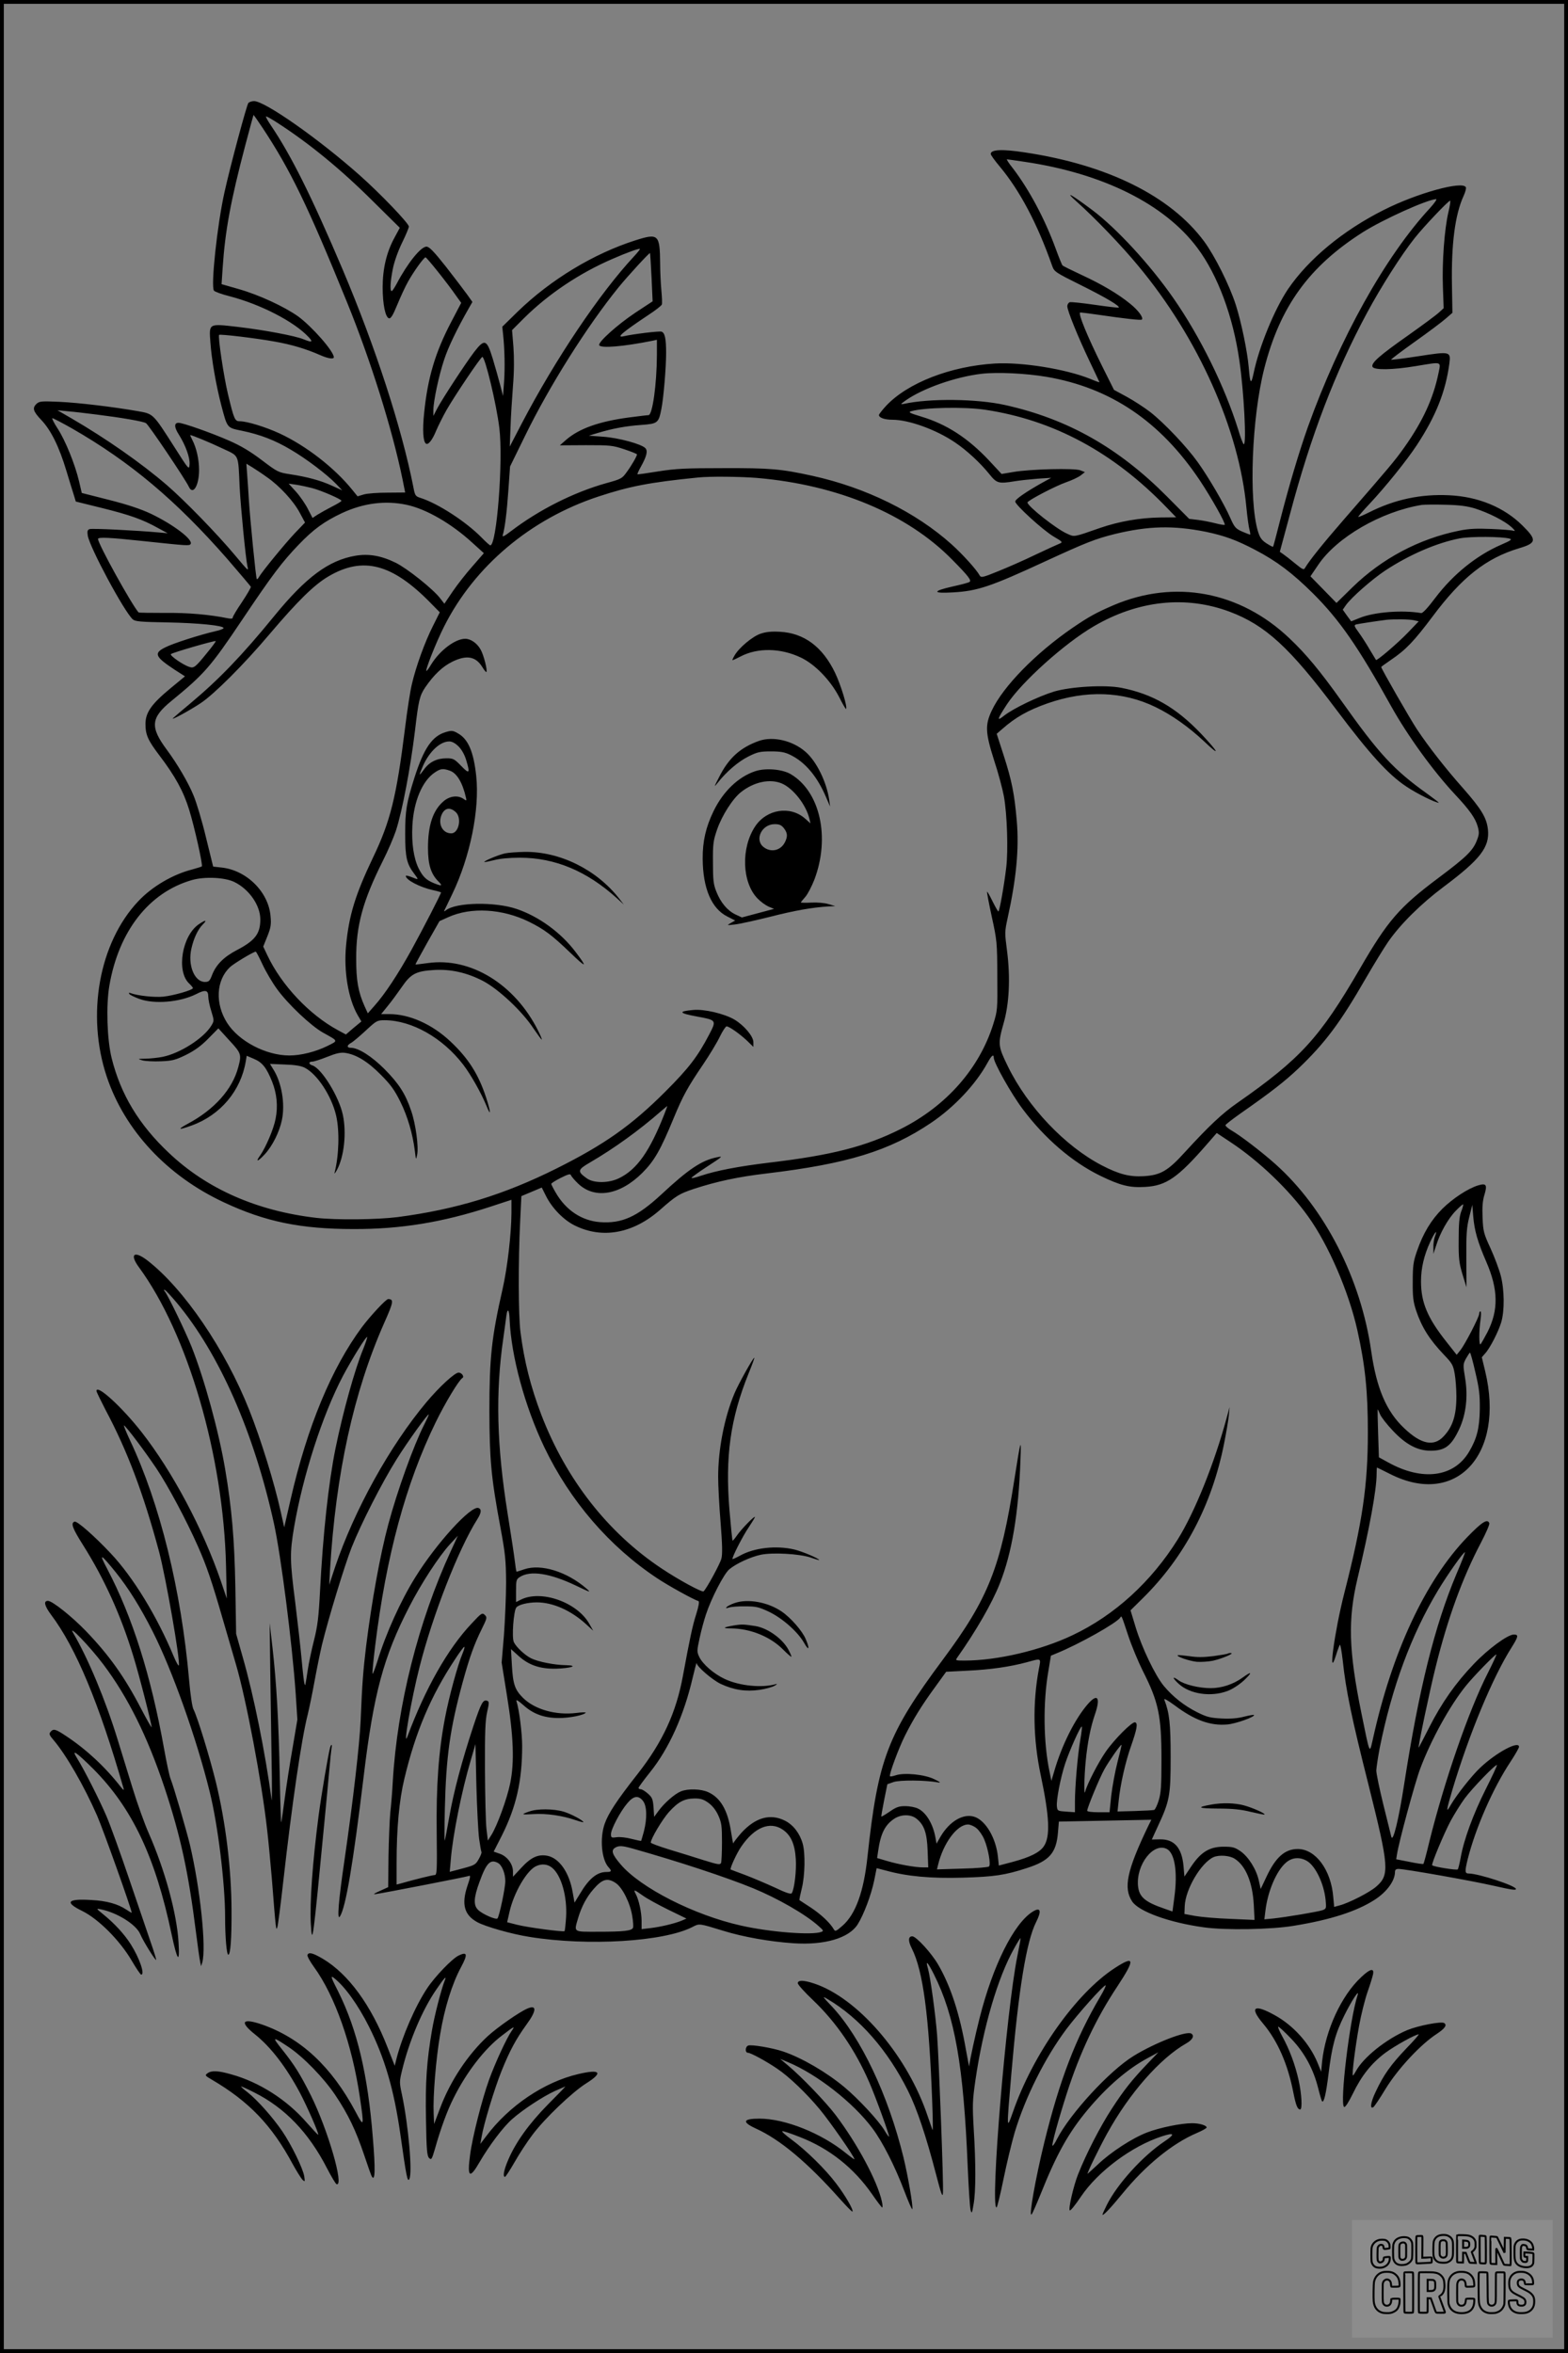 <?xml version="1.0" encoding="UTF-8"?>
<svg xmlns="http://www.w3.org/2000/svg" version="1.0" width="1024pt" height="1536pt" viewBox="0 0 1024 1536" preserveAspectRatio="xMidYMid meet">
  <rect x="0" y="0" width="1024" height="1536" fill="#808080" stroke="none"/>
  <g transform="translate(0.00 0.00) scale(1)">
    <g transform="translate(0,1536) scale(0.1,-0.1)" fill="#000000" stroke="none">
      <path d="M1622 14688 c-11 -14 -118 -411 -156 -583 -47 -210 -90 -611 -69 -642 5 -7 51 -24 103 -37 203 -53 420 -165 514 -265 33 -34 24 -39 -31 -16 -56 23 -259 61 -430 81 -193 22 -188 25 -179 -102 8 -110 36 -274 71 -409 40 -151 36 -147 135 -167 120 -25 214 -61 320 -124 102 -60 234 -160 295 -223 l40 -42 -66 30 c-76 35 -163 58 -274 75 -78 12 -83 15 -185 92 -75 57 -137 94 -215 128 -116 51 -301 116 -329 116 -30 0 -29 -29 2 -77 44 -70 73 -150 70 -194 -3 -38 -4 -37 -100 114 -140 219 -136 215 -238 233 -160 28 -385 55 -513 61 -114 5 -129 4 -147 -12 -31 -28 -24 -50 30 -107 63 -66 117 -176 164 -333 20 -66 42 -138 49 -159 l12 -40 170 -42 c182 -45 267 -75 367 -131 l63 -34 -55 5 c-156 14 -440 28 -455 22 -14 -5 -16 -14 -12 -42 13 -78 237 -495 294 -547 16 -14 50 -17 228 -20 200 -4 365 -20 365 -37 0 -5 -24 -14 -52 -20 -104 -24 -281 -81 -329 -106 -77 -38 -67 -61 62 -146 l67 -43 -97 -80 c-123 -102 -161 -157 -161 -231 0 -71 16 -106 90 -204 103 -135 158 -235 195 -355 35 -113 91 -363 83 -371 -3 -2 -32 -11 -64 -20 -126 -32 -262 -112 -351 -207 -256 -271 -341 -741 -206 -1145 117 -350 394 -648 766 -821 269 -126 500 -174 847 -174 307 -1 581 44 893 146 l137 45 0 -87 c-1 -137 -26 -355 -58 -496 -72 -316 -86 -449 -86 -795 1 -320 11 -432 71 -755 33 -178 37 -218 38 -365 0 -91 -7 -245 -14 -344 l-15 -179 34 -211 c44 -270 50 -439 22 -576 -20 -100 -86 -281 -124 -340 l-22 -35 -9 75 c-5 41 -9 215 -10 385 -1 249 2 323 14 378 13 57 14 70 2 74 -28 11 -40 -10 -91 -163 -77 -233 -129 -430 -158 -594 -14 -80 -27 -149 -30 -155 -2 -5 -2 87 1 205 8 344 34 526 116 827 46 167 75 248 126 351 34 69 35 74 19 90 -17 16 -22 13 -87 -57 -155 -164 -302 -424 -418 -736 -32 -87 24 239 79 454 85 336 254 769 376 962 28 44 30 67 9 75 -48 19 -276 -231 -414 -454 -94 -151 -191 -365 -246 -545 -15 -48 -30 -86 -32 -83 -3 2 5 84 17 182 72 587 200 1060 395 1459 62 127 151 275 175 290 14 8 -5 35 -25 35 -25 0 -125 -92 -210 -193 -239 -285 -471 -704 -597 -1077 l-38 -115 5 95 c38 632 154 1162 354 1614 61 137 64 155 26 156 -14 0 -114 -107 -172 -184 -197 -266 -356 -647 -465 -1123 l-42 -183 -23 103 c-42 190 -130 473 -205 662 -157 396 -426 791 -664 976 -88 68 -120 43 -57 -43 319 -434 552 -1231 569 -1948 l5 -215 -39 115 c-117 340 -315 713 -517 971 -130 166 -295 316 -295 269 0 -6 27 -61 59 -123 144 -270 248 -548 350 -927 44 -166 139 -710 129 -741 -2 -7 -17 19 -33 57 -109 263 -266 519 -411 673 -106 113 -221 214 -237 208 -27 -9 -14 -43 56 -154 137 -217 246 -456 327 -722 37 -118 120 -443 120 -466 0 -5 -31 49 -68 120 -108 208 -209 350 -362 509 -92 95 -219 196 -247 196 -30 0 -23 -32 20 -90 163 -216 314 -579 474 -1135 4 -14 -1 -11 -18 10 -102 131 -226 246 -358 333 -69 46 -82 49 -101 27 -11 -13 -8 -22 19 -53 83 -97 201 -302 285 -494 41 -94 226 -613 226 -634 0 -2 -16 8 -36 21 -54 36 -127 57 -226 62 -159 10 -179 -14 -60 -72 105 -52 244 -191 321 -322 30 -51 58 -93 63 -93 26 0 -11 108 -68 198 -41 65 -106 136 -179 195 -47 38 -48 40 -20 34 109 -21 235 -100 261 -163 19 -46 104 -182 104 -167 0 6 -16 58 -36 115 -19 57 -82 240 -139 408 -57 168 -124 355 -150 415 -46 107 -145 303 -192 378 -40 64 -6 41 106 -70 254 -255 405 -574 511 -1077 38 -179 55 -200 46 -56 -11 189 -89 473 -195 714 -27 61 -75 194 -106 296 -31 102 -75 244 -97 315 -79 257 -192 528 -290 695 -39 65 108 -87 197 -205 160 -213 287 -468 400 -806 104 -314 155 -547 205 -944 11 -88 23 -173 27 -190 l6 -30 8 25 c27 95 -13 481 -81 769 -24 98 -106 379 -125 426 -8 17 -27 108 -44 202 -86 478 -206 857 -370 1170 -58 109 -46 104 56 -22 81 -101 159 -225 240 -385 126 -248 286 -696 372 -1045 54 -216 101 -600 101 -819 0 -131 10 -246 21 -246 14 0 22 106 21 290 -1 270 -38 573 -102 836 -41 166 -121 427 -147 477 -8 16 -20 96 -28 190 -52 589 -190 1150 -386 1565 -26 56 -44 100 -39 97 18 -11 137 -170 211 -280 77 -115 198 -342 272 -510 56 -126 91 -229 162 -475 31 -107 70 -240 86 -295 67 -228 169 -769 203 -1075 9 -74 22 -218 31 -320 27 -345 28 -347 36 -320 5 14 22 149 39 300 57 504 118 925 160 1090 10 41 30 138 44 215 14 77 36 185 49 240 43 175 146 512 193 633 61 154 199 425 294 576 71 114 210 307 210 292 0 -4 -13 -33 -30 -66 -69 -136 -175 -430 -234 -650 -53 -196 -109 -506 -145 -795 -19 -159 -26 -242 -36 -490 -7 -153 -49 -519 -105 -905 -40 -271 -50 -401 -30 -370 38 59 86 344 155 915 65 541 130 781 297 1105 79 154 193 329 267 410 l51 55 -45 -98 c-213 -461 -351 -1009 -380 -1507 -3 -58 -10 -148 -16 -200 -5 -52 -10 -184 -12 -292 l-2 -197 -55 -25 c-40 -18 -47 -23 -25 -20 62 9 591 112 606 118 13 6 12 -5 -9 -66 -39 -118 -21 -188 64 -235 52 -29 227 -79 344 -97 380 -61 875 -31 1062 65 46 24 42 24 202 -25 129 -40 305 -71 456 -81 204 -14 364 33 421 123 40 64 88 191 108 287 l16 80 62 -16 c138 -38 293 -52 501 -46 205 6 275 16 419 63 146 47 191 98 202 231 l6 72 302 6 302 6 -19 -38 c-141 -293 -165 -407 -106 -496 44 -65 241 -137 466 -168 140 -20 444 -15 590 10 240 39 410 94 528 170 80 52 132 124 132 182 0 13 7 19 23 19 42 0 472 -76 622 -110 118 -27 145 -30 145 -21 0 21 -242 100 -307 101 -27 0 -28 11 -8 94 52 205 165 463 279 635 31 47 56 91 56 98 0 42 -147 -36 -252 -135 -55 -51 -156 -179 -194 -245 -32 -57 -30 -39 11 100 110 366 263 734 386 928 45 72 48 85 15 85 -40 0 -168 -94 -262 -193 -118 -123 -209 -253 -290 -412 -36 -71 -67 -131 -69 -133 -8 -8 72 373 111 528 79 318 175 581 295 809 33 63 58 120 55 128 -12 31 -48 8 -144 -91 -274 -284 -492 -752 -617 -1321 -22 -96 -18 -104 -75 175 -83 409 -88 609 -25 875 78 324 125 581 125 683 0 23 1 42 3 42 1 0 41 -20 89 -44 430 -215 747 131 617 673 l-22 91 20 23 c32 33 89 145 107 206 22 75 21 210 -3 303 -11 42 -41 122 -67 179 -45 97 -48 111 -52 199 -3 69 0 111 12 150 20 66 12 78 -41 62 -66 -20 -165 -85 -233 -152 -74 -74 -126 -160 -166 -276 -24 -68 -28 -96 -28 -199 -1 -100 3 -132 22 -190 37 -110 87 -189 183 -290 52 -54 59 -66 69 -123 6 -34 11 -101 11 -147 0 -124 -24 -199 -84 -262 -64 -68 -147 -51 -257 54 -116 109 -180 259 -215 501 -67 474 -304 936 -626 1223 -87 78 -232 189 -289 221 -22 13 -38 28 -37 33 2 6 44 38 93 73 209 146 293 212 383 297 174 166 273 298 441 590 51 88 116 194 144 235 80 116 215 250 365 362 238 178 300 258 288 373 -8 76 -43 134 -161 268 -113 127 -226 271 -303 387 -42 63 -233 395 -233 406 0 2 28 22 63 46 98 66 151 122 272 283 191 256 349 381 565 446 115 34 118 54 23 148 -121 120 -289 189 -479 198 -185 9 -356 -27 -524 -112 -38 -19 -70 -32 -70 -29 0 3 32 41 72 83 106 113 244 284 311 386 124 189 187 347 212 531 10 80 7 81 -200 49 -97 -15 -178 -25 -180 -23 -3 2 66 54 153 116 86 61 177 129 202 151 l45 39 -3 178 c-5 270 20 463 76 585 11 24 18 49 15 56 -18 45 -318 -37 -537 -148 -265 -133 -491 -320 -625 -517 -88 -131 -189 -377 -224 -547 -17 -79 -23 -72 -32 35 -9 106 -49 299 -85 411 -42 130 -137 319 -207 414 -219 295 -630 499 -1170 580 -149 23 -223 19 -223 -10 0 -7 26 -43 58 -81 132 -158 246 -373 343 -649 14 -39 20 -43 185 -125 167 -83 259 -138 250 -148 -3 -2 -73 6 -155 18 -83 12 -157 20 -166 17 -8 -4 -15 -15 -15 -26 0 -29 71 -203 146 -360 35 -74 64 -135 64 -136 0 -2 -28 8 -61 22 -159 64 -444 110 -621 100 -289 -17 -571 -126 -712 -277 -25 -27 -46 -54 -46 -59 0 -18 37 -31 88 -31 107 0 287 -65 410 -149 77 -52 164 -133 222 -205 50 -62 60 -65 170 -47 30 5 96 12 145 16 l90 6 -60 -33 c-105 -59 -175 -107 -175 -122 0 -22 181 -187 250 -228 60 -35 62 -38 39 -47 -13 -5 -85 -38 -159 -73 -74 -36 -184 -84 -244 -108 -98 -40 -109 -42 -118 -27 -21 39 -111 138 -183 203 -235 211 -560 371 -910 448 -205 45 -275 51 -580 50 -246 0 -311 -3 -425 -21 -74 -12 -136 -21 -137 -19 -2 2 8 24 22 49 38 68 47 104 29 122 -27 27 -175 67 -274 74 l-95 7 60 18 c96 29 183 45 283 52 107 8 113 12 131 104 14 68 31 270 31 366 0 93 -8 132 -30 139 -15 5 -187 -16 -247 -30 -53 -12 -9 25 157 136 48 31 89 63 92 71 3 7 1 49 -3 93 -4 44 -8 123 -8 176 -2 189 -11 198 -162 150 -273 -87 -552 -256 -767 -464 l-102 -100 5 -46 c11 -102 13 -221 7 -311 l-7 -95 -18 70 c-10 39 -32 116 -49 173 -39 127 -53 133 -121 45 -57 -75 -207 -304 -241 -368 l-26 -50 0 37 c0 59 36 227 70 329 27 83 83 199 161 336 l24 42 -34 48 c-19 26 -81 108 -138 181 -80 101 -110 132 -128 132 -37 0 -124 -108 -195 -243 -14 -26 -28 -47 -32 -47 -13 0 -9 65 8 148 9 45 34 115 60 168 24 49 44 97 44 105 0 21 -185 214 -320 334 -268 238 -620 485 -691 485 -15 0 -31 -6 -37 -12z m91 -160 c183 -276 295 -507 554 -1143 154 -379 294 -824 362 -1155 l17 -85 -115 -1 c-64 0 -134 -5 -156 -12 l-40 -12 -34 42 c-116 144 -302 288 -474 368 -93 43 -214 80 -260 80 -33 0 -38 9 -78 176 -28 117 -67 379 -58 388 6 6 238 -21 364 -44 108 -19 203 -47 298 -89 50 -22 87 -27 87 -13 0 39 -145 203 -235 268 -90 63 -251 138 -383 176 l-115 33 7 105 c16 242 52 438 148 802 29 109 53 198 54 198 1 0 27 -37 57 -82z m96 32 c212 -137 416 -304 629 -516 l173 -171 -35 -65 c-51 -93 -77 -201 -77 -323 0 -113 18 -198 42 -203 12 -2 26 22 54 90 21 51 52 118 69 148 37 67 104 160 115 160 8 0 141 -166 200 -251 l33 -46 -65 -124 c-104 -198 -154 -365 -177 -594 -12 -112 -7 -189 12 -201 15 -10 42 24 67 86 13 30 43 91 68 135 54 94 223 345 233 345 18 0 92 -307 111 -464 26 -212 -17 -766 -59 -766 -4 0 -30 23 -57 51 -101 103 -284 222 -397 258 -35 11 -38 16 -48 69 -77 391 -248 916 -462 1422 -204 480 -336 745 -470 943 -21 31 -35 57 -30 57 5 0 37 -18 71 -40z m4880 -256 c512 -75 917 -276 1131 -563 132 -176 233 -447 274 -736 30 -204 47 -545 29 -545 -5 0 -21 42 -36 93 -87 280 -248 608 -425 862 -152 218 -369 454 -529 574 -139 104 -185 129 -103 56 120 -107 295 -289 403 -420 392 -470 660 -1070 707 -1581 6 -62 15 -126 20 -143 5 -17 6 -31 4 -31 -3 0 -26 9 -52 20 -42 19 -50 27 -77 88 -40 92 -144 269 -213 365 -72 101 -219 256 -310 327 -39 30 -108 75 -154 100 l-83 45 -75 150 c-101 203 -163 355 -145 355 8 0 58 -6 112 -14 178 -26 284 -38 290 -32 12 12 -23 60 -75 102 -79 65 -188 129 -318 189 -64 30 -121 58 -125 62 -4 4 -24 53 -44 108 -72 197 -174 387 -280 526 -26 32 -43 59 -39 59 3 0 54 -7 113 -16z m2650 -302 c-291 -314 -590 -850 -798 -1430 -59 -167 -123 -382 -182 -612 -23 -91 -43 -167 -45 -169 -2 -2 -21 8 -43 22 -32 21 -43 37 -56 79 -61 204 -40 742 41 1061 103 405 292 667 644 891 133 84 419 213 479 216 7 0 -11 -26 -40 -58z m120 -27 c-26 -110 -42 -327 -36 -487 l5 -140 -32 -29 c-17 -16 -108 -83 -201 -149 -185 -130 -241 -179 -232 -204 9 -23 132 -21 282 4 177 29 165 33 149 -47 -34 -165 -103 -314 -222 -482 -63 -89 -96 -128 -392 -468 -141 -162 -228 -271 -256 -318 -9 -17 -15 -15 -65 26 -30 25 -65 52 -78 61 l-23 16 67 248 c135 509 295 926 501 1309 94 175 225 380 312 490 59 75 221 245 232 245 4 0 -1 -34 -11 -75z m-5317 -287 c-226 -242 -516 -674 -735 -1093 l-78 -150 5 125 c2 69 10 190 16 270 8 95 8 183 3 255 l-9 110 81 81 c157 155 359 291 575 384 91 40 174 70 179 65 2 -2 -15 -23 -37 -47z m113 -139 l7 -156 -114 -75 c-118 -79 -242 -191 -235 -211 8 -22 156 -10 350 29 l27 6 0 -99 c-1 -193 -29 -393 -55 -393 -8 0 -65 -7 -127 -15 -195 -26 -326 -72 -412 -147 l-40 -35 170 1 c159 0 174 -1 252 -27 45 -15 82 -30 82 -33 0 -11 -35 -72 -66 -114 -31 -44 -37 -47 -135 -74 -214 -60 -441 -175 -623 -314 -42 -32 -57 -40 -53 -26 14 46 27 150 37 294 l11 155 98 200 c159 326 405 716 611 970 63 77 201 227 205 223 1 -2 6 -73 10 -159z m2580 -649 c417 -71 742 -290 1000 -675 76 -114 171 -283 163 -291 -3 -2 -30 2 -60 10 -31 8 -82 18 -114 22 l-58 7 -145 146 c-316 318 -648 506 -1057 597 -183 41 -493 45 -664 7 -21 -4 -19 -1 13 22 113 80 327 155 497 175 103 12 289 3 425 -20z m-400 -215 c445 -67 837 -278 1183 -637 l63 -65 -103 -1 c-136 -2 -270 -26 -393 -68 -177 -62 -168 -60 -216 -38 -71 31 -259 180 -259 204 0 12 183 108 253 132 37 13 80 33 95 45 l27 21 -30 12 c-38 15 -326 8 -437 -11 l-77 -13 -81 87 c-139 148 -278 238 -445 288 -73 22 -85 28 -66 34 81 25 347 31 486 10z m-5805 -31 c161 -20 302 -44 323 -56 16 -8 257 -366 280 -415 27 -59 67 7 67 109 0 68 -17 144 -44 196 -9 17 -15 32 -14 32 12 0 130 -49 210 -87 112 -53 103 -31 113 -253 7 -133 40 -470 51 -517 8 -34 7 -33 -81 72 -119 142 -327 356 -445 458 -167 144 -398 305 -625 437 l-90 52 70 -7 c39 -3 122 -13 185 -21z m-161 -90 c382 -219 681 -471 1014 -851 83 -96 153 -179 155 -183 2 -5 -24 -49 -57 -99 -34 -50 -61 -95 -61 -102 0 -8 -11 -9 -32 -5 -118 24 -261 37 -411 35 -93 0 -170 1 -172 3 -47 54 -265 448 -265 480 0 13 80 9 285 -13 303 -32 311 -33 320 -20 17 29 -115 128 -259 197 -66 31 -152 60 -275 91 l-177 45 -18 77 c-26 110 -89 266 -140 344 -24 37 -39 67 -34 67 6 0 63 -30 127 -66z m1276 -320 c82 -57 173 -156 213 -232 l34 -63 -67 -70 c-66 -70 -215 -252 -234 -286 -5 -10 -12 -16 -14 -13 -6 6 -44 393 -52 520 -3 52 -8 126 -11 164 l-5 69 38 -23 c21 -13 65 -42 98 -66z m3200 -4 c524 -45 980 -235 1272 -532 107 -108 130 -138 114 -147 -7 -5 -57 -18 -112 -30 -132 -30 -130 -46 4 -38 161 9 245 37 606 204 263 121 323 145 451 177 219 53 381 57 593 15 124 -26 201 -54 325 -119 141 -74 243 -151 378 -285 172 -172 292 -344 509 -735 109 -195 275 -424 419 -578 92 -98 131 -153 146 -206 11 -40 10 -52 -4 -89 -26 -69 -68 -110 -251 -247 -258 -193 -332 -279 -515 -595 -262 -450 -386 -586 -800 -875 -98 -68 -185 -150 -339 -318 -114 -126 -161 -153 -272 -160 -92 -5 -160 12 -274 71 -240 125 -483 380 -613 646 -65 133 -66 146 -28 281 37 127 45 296 23 470 -16 120 -16 128 3 215 57 258 76 454 60 638 -15 173 -32 261 -86 428 l-45 139 36 31 c87 77 169 123 297 168 250 87 490 79 703 -24 108 -52 220 -132 319 -225 109 -104 97 -74 -20 50 -164 172 -318 260 -521 300 -105 21 -329 8 -438 -24 -102 -31 -267 -110 -328 -158 -50 -40 -46 -25 20 76 97 146 375 396 565 507 290 170 601 203 888 96 234 -88 392 -233 695 -637 222 -295 341 -426 460 -505 67 -45 188 -105 211 -105 3 0 -29 25 -72 56 -223 159 -317 261 -564 609 -139 195 -231 306 -339 408 -323 307 -749 387 -1150 216 -113 -49 -159 -74 -266 -147 -242 -166 -454 -383 -528 -540 -45 -95 -42 -145 15 -325 27 -81 55 -187 64 -235 21 -116 29 -355 15 -467 -14 -118 -44 -285 -51 -285 -3 0 -20 30 -38 66 -18 37 -34 65 -36 63 -2 -2 12 -76 31 -164 34 -155 35 -168 36 -385 2 -220 1 -227 -26 -314 -91 -291 -306 -535 -603 -685 -229 -115 -450 -172 -864 -221 -199 -24 -343 -52 -442 -85 -37 -13 -65 -19 -62 -13 4 5 47 37 98 70 110 72 110 72 66 63 -98 -20 -184 -77 -362 -243 -157 -145 -256 -190 -399 -180 -120 9 -224 78 -290 193 -16 27 -29 53 -29 57 0 4 28 22 62 39 48 24 63 28 66 18 3 -8 24 -33 47 -55 108 -104 274 -76 420 70 79 79 119 150 204 356 61 147 90 200 193 352 42 62 91 143 109 181 18 37 38 67 44 67 17 0 86 -49 133 -93 l42 -41 0 31 c0 38 -61 110 -125 148 -66 38 -196 69 -268 62 -101 -9 -94 -21 26 -43 126 -23 127 -24 79 -116 -75 -144 -133 -220 -286 -373 -222 -222 -398 -346 -712 -503 -343 -171 -655 -267 -1037 -317 -135 -17 -400 -20 -532 -5 -386 45 -713 188 -961 423 -197 185 -316 383 -375 620 -30 121 -37 343 -15 472 61 356 258 609 539 690 83 24 216 18 278 -13 96 -47 169 -152 169 -244 0 -93 -34 -138 -153 -200 -86 -45 -137 -96 -163 -165 -14 -37 -21 -43 -46 -43 -68 0 -113 109 -88 218 15 67 42 125 75 158 30 30 18 31 -26 1 -110 -74 -149 -307 -64 -387 14 -13 25 -27 25 -30 0 -13 -127 -49 -193 -56 -58 -6 -169 6 -214 23 -10 4 -14 2 -9 -5 3 -6 32 -20 64 -32 98 -37 267 -23 374 31 58 30 78 26 78 -15 0 -19 9 -63 20 -97 19 -63 19 -63 -1 -96 -50 -81 -203 -179 -317 -202 -29 -6 -79 -11 -110 -12 -55 -1 -56 -1 -22 -11 19 -5 73 -8 120 -6 76 3 95 8 165 42 56 28 98 58 145 106 l66 67 72 -79 c78 -84 80 -92 58 -174 -38 -145 -156 -277 -330 -370 -72 -39 -62 -43 26 -11 188 68 321 227 353 419 l6 36 47 -20 c55 -23 82 -57 119 -149 31 -78 39 -160 23 -241 -12 -66 -64 -187 -100 -239 -35 -48 -17 -44 29 6 50 54 96 146 112 224 22 106 -2 245 -56 330 l-22 36 96 -4 c67 -2 107 -9 131 -21 82 -42 175 -184 205 -312 23 -99 19 -260 -10 -373 -3 -11 4 -3 15 17 47 86 64 242 39 360 -25 119 -139 304 -199 323 -26 8 -26 25 0 25 11 0 54 14 97 31 57 23 88 30 116 26 72 -10 148 -56 233 -142 66 -66 90 -100 128 -176 48 -97 81 -210 95 -321 7 -61 8 -62 15 -27 11 51 -9 202 -39 288 -37 111 -81 178 -174 272 -85 85 -171 139 -220 139 -27 0 -27 16 0 31 12 6 55 42 96 80 72 67 76 69 126 69 176 -1 377 -114 512 -290 49 -64 116 -182 152 -269 30 -75 29 -43 -2 53 -50 153 -116 257 -233 367 -120 113 -268 179 -400 179 l-53 0 43 53 c24 29 65 85 92 124 59 86 92 104 213 111 107 6 211 -17 316 -71 102 -53 258 -199 331 -311 28 -41 52 -74 54 -72 2 2 -9 28 -24 58 -152 304 -442 481 -721 441 -43 -6 -79 -10 -80 -9 -1 1 34 65 77 142 l80 141 58 26 c148 67 353 55 526 -30 101 -50 149 -86 271 -203 106 -102 114 -100 32 8 -95 125 -238 229 -382 278 -143 49 -399 44 -464 -9 -8 -7 -12 -7 -10 -2 3 6 27 55 53 110 116 241 179 551 156 768 -17 161 -53 244 -122 281 -31 18 -40 18 -77 7 -89 -26 -143 -106 -204 -296 -53 -167 -61 -217 -61 -370 0 -152 10 -195 60 -260 30 -40 30 -40 -20 -20 -20 8 -36 11 -36 7 0 -26 92 -74 178 -93 29 -6 52 -13 52 -15 0 -10 -117 -236 -192 -373 -90 -163 -175 -291 -242 -366 l-44 -50 -21 46 c-42 94 -55 168 -55 309 -1 218 43 378 173 638 34 67 72 156 86 198 42 128 96 415 125 654 23 197 30 228 67 283 57 83 114 137 178 168 93 45 152 34 195 -36 12 -20 24 -34 26 -32 9 8 -17 111 -37 146 -23 42 -65 71 -101 71 -65 0 -165 -75 -222 -167 -14 -24 -28 -43 -31 -43 -11 0 62 185 115 290 198 394 565 703 1009 849 204 67 332 92 651 124 77 8 271 6 385 -3z m-2907 -66 c61 -16 192 -73 192 -83 0 -4 -28 -21 -62 -38 -35 -18 -77 -42 -95 -53 l-32 -21 -30 58 c-16 32 -51 83 -77 112 l-49 54 48 -7 c27 -4 74 -14 105 -22z m616 -109 c129 -27 295 -123 433 -250 l73 -66 -74 -85 c-41 -46 -99 -120 -129 -164 l-55 -81 -28 36 c-45 59 -213 193 -289 231 -96 47 -177 61 -265 46 -174 -30 -322 -140 -528 -392 -212 -260 -363 -416 -547 -570 -55 -46 -107 -90 -115 -98 -19 -19 107 49 179 97 87 57 282 251 451 451 186 219 292 323 386 378 225 132 416 82 667 -175 l59 -60 -45 -90 c-52 -103 -110 -262 -137 -378 -11 -44 -31 -174 -45 -289 -56 -448 -95 -607 -210 -846 -115 -241 -156 -375 -175 -572 -16 -168 14 -348 76 -455 l24 -41 -51 -42 -50 -43 -52 28 c-187 101 -369 294 -461 489 l-27 57 27 67 c22 55 26 77 21 129 -12 160 -157 303 -321 320 l-54 6 -47 191 c-25 105 -62 228 -81 273 -34 84 -106 206 -174 298 -111 149 -106 209 29 319 216 177 255 221 463 531 198 295 259 375 368 489 97 101 167 152 284 207 140 65 282 83 420 54z m6981 -25 c90 -29 190 -80 235 -120 23 -21 28 -29 15 -25 -11 4 -76 9 -145 12 -96 4 -146 2 -210 -11 -263 -53 -505 -182 -698 -370 l-104 -102 -85 87 -85 87 51 75 c121 180 412 348 676 391 17 2 86 3 155 1 94 -2 142 -9 195 -25z m223 -196 c19 -5 10 -12 -55 -40 -161 -70 -313 -193 -429 -346 -49 -65 -83 -102 -93 -100 -123 21 -307 7 -402 -32 l-55 -22 -28 38 -27 38 20 29 c36 51 171 169 255 225 157 104 339 183 491 212 69 13 273 12 323 -2z m-623 -533 l30 -7 -70 -73 c-65 -68 -204 -187 -209 -179 -1 1 -19 32 -41 68 -21 36 -53 86 -72 112 -30 41 -32 47 -16 52 17 4 133 22 198 30 51 5 148 4 180 -3z m-7883 -213 c-76 -94 -86 -101 -114 -92 -41 12 -131 75 -122 84 10 10 287 90 293 85 2 -2 -24 -37 -57 -77z m1643 -611 c20 -20 39 -54 49 -87 27 -89 22 -96 -32 -40 -45 46 -52 50 -96 50 -63 0 -112 -24 -147 -73 -35 -48 -36 -44 -6 25 42 93 111 158 171 158 18 0 39 -11 61 -33z m-57 -158 c46 -16 83 -79 105 -176 5 -21 4 -22 -16 -8 -37 26 -92 19 -132 -17 -68 -59 -100 -156 -100 -303 0 -110 19 -170 69 -220 29 -29 21 -31 -31 -10 -50 21 -71 41 -99 96 -32 65 -47 165 -41 278 8 159 65 294 146 348 38 26 54 28 99 12z m39 -271 c40 -38 19 -138 -30 -138 -59 0 -90 65 -61 126 20 41 55 46 91 12z m-1262 -995 c22 -47 65 -120 96 -162 72 -98 218 -236 297 -281 104 -58 102 -52 30 -88 -77 -38 -173 -62 -248 -62 -153 0 -331 93 -407 213 -79 125 -72 277 18 363 24 23 150 99 169 102 3 1 23 -38 45 -85z m4775 -608 c0 -32 115 -237 189 -335 143 -191 322 -345 506 -435 132 -64 192 -79 294 -73 138 8 213 60 406 282 l61 70 89 -59 c185 -122 383 -311 508 -486 133 -185 265 -491 321 -741 52 -233 69 -402 69 -668 0 -345 -35 -586 -154 -1050 -65 -255 -108 -579 -54 -405 10 33 22 64 25 68 4 4 12 -43 19 -104 20 -190 59 -378 167 -805 136 -543 140 -593 51 -670 -44 -38 -177 -106 -238 -122 l-36 -10 -6 64 c-14 177 -115 314 -232 314 -84 0 -145 -54 -205 -183 l-37 -78 -12 54 c-16 74 -67 155 -119 192 -38 26 -52 30 -111 30 -91 0 -148 -34 -211 -128 l-45 -67 -6 69 c-11 120 -61 176 -154 174 l-53 -1 38 83 c79 169 85 203 85 455 0 219 -8 288 -41 374 -5 12 19 -1 67 -36 129 -97 233 -135 344 -125 54 4 185 51 174 62 -3 2 -32 -3 -64 -11 -41 -11 -88 -15 -147 -12 -75 4 -96 9 -160 41 -84 42 -158 100 -218 172 -56 68 -142 247 -183 381 l-34 112 79 78 c273 269 453 611 532 1011 14 70 28 153 31 183 l5 55 -19 -70 c-80 -296 -208 -615 -319 -793 -172 -276 -412 -496 -687 -626 -207 -99 -493 -166 -706 -166 -59 0 -61 1 -48 19 123 174 228 356 278 483 79 198 123 459 135 803 6 156 3 147 -39 -120 -90 -577 -170 -779 -467 -1178 -363 -488 -424 -650 -493 -1289 -24 -226 -77 -373 -162 -448 -43 -38 -49 -40 -58 -24 -24 42 -83 97 -149 141 -39 25 -73 48 -75 49 -2 2 5 36 15 76 21 83 24 230 6 293 -19 68 -62 123 -116 150 -96 48 -192 21 -284 -79 -28 -32 -52 -63 -53 -69 -1 -7 -7 27 -15 76 -21 140 -69 222 -149 258 -48 22 -133 24 -179 5 -41 -17 -109 -77 -146 -128 l-28 -38 -4 62 c-4 53 -9 65 -36 89 -18 16 -39 29 -47 29 -8 0 -15 4 -15 9 0 4 34 51 75 102 124 154 222 372 279 619 14 58 25 100 25 94 2 -23 100 -108 157 -136 86 -40 165 -52 254 -39 40 6 84 18 99 27 14 8 19 13 10 11 -90 -27 -239 -13 -336 33 -71 33 -144 96 -167 145 -15 32 -15 40 3 122 10 48 29 117 41 153 35 107 118 267 153 296 44 37 139 81 206 95 78 16 251 6 324 -18 31 -11 57 -18 57 -17 0 10 -109 56 -162 69 -119 28 -264 12 -357 -41 -24 -13 -46 -23 -47 -21 -7 6 68 153 107 209 21 32 39 61 39 65 0 12 -89 -79 -117 -120 -14 -20 -27 -36 -29 -34 -2 2 -11 91 -20 197 -29 350 5 598 125 895 22 54 39 100 37 102 -5 5 -106 -175 -130 -234 -66 -158 -106 -365 -106 -544 0 -57 7 -191 16 -298 11 -141 13 -206 5 -236 -8 -32 -95 -193 -116 -213 -8 -9 -162 74 -274 149 -351 233 -624 582 -786 1004 -69 181 -112 350 -136 540 -14 110 -15 461 -2 723 l8 164 67 28 66 28 27 -54 c39 -79 115 -158 189 -194 180 -89 380 -52 555 101 108 95 126 106 225 139 148 48 286 78 474 100 527 63 800 147 1072 330 151 102 291 250 369 392 26 48 41 60 41 33z m-2151 -367 c-96 -244 -179 -362 -296 -419 -67 -33 -165 -34 -211 -1 -63 45 -61 56 20 103 158 92 322 210 468 338 19 16 36 30 37 31 2 0 -7 -24 -18 -52z m5203 -638 c-12 -34 -16 -79 -16 -185 -1 -123 3 -150 25 -224 l26 -84 -1 189 c-1 158 2 202 19 269 l20 80 6 -75 c8 -94 29 -167 85 -296 79 -182 81 -316 8 -460 -20 -38 -40 -73 -45 -79 -11 -11 -11 86 0 163 4 28 4 52 -1 52 -4 0 -8 -7 -8 -16 0 -21 -93 -201 -123 -238 l-24 -30 -67 85 c-123 155 -166 256 -166 394 0 88 20 171 60 258 31 66 51 88 30 33 -5 -15 -10 -46 -9 -69 l0 -42 18 55 c26 83 79 177 129 227 24 25 45 43 47 41 2 -2 -3 -24 -13 -48z m-8387 -595 c277 -332 503 -844 634 -1440 46 -210 119 -781 142 -1110 l11 -170 -31 -184 c-18 -101 -41 -251 -52 -334 -11 -83 -21 -152 -23 -154 -1 -2 -6 133 -9 299 -7 367 -22 618 -47 838 l-19 165 4 -320 c3 -176 7 -444 9 -595 3 -151 2 -259 0 -240 -42 311 -116 679 -189 933 l-43 152 -5 305 c-6 314 -23 512 -67 772 -42 247 -135 585 -219 797 -41 102 -154 335 -174 360 -9 11 -9 13 0 10 6 -2 41 -40 78 -84z m2173 -107 c10 -240 99 -568 227 -836 168 -350 425 -648 736 -854 70 -47 236 -139 271 -150 6 -2 0 -37 -15 -84 -25 -78 -42 -160 -87 -403 -44 -240 -132 -432 -296 -641 -136 -173 -191 -257 -215 -325 -33 -94 -21 -233 25 -284 23 -25 20 -31 -14 -31 -61 0 -114 -43 -173 -143 l-35 -57 -12 67 c-22 130 -88 224 -166 239 -60 11 -106 -10 -168 -77 l-56 -60 0 34 c0 48 -37 99 -86 116 l-40 14 54 106 c94 188 132 356 132 584 0 83 -19 234 -37 292 -4 13 10 5 44 -25 65 -59 137 -85 233 -85 70 0 165 19 175 35 2 3 -26 3 -62 -2 -135 -16 -270 23 -347 98 -54 54 -66 90 -73 213 l-6 106 51 -46 c66 -59 139 -84 243 -82 98 3 152 21 64 23 -73 1 -181 22 -227 45 -41 21 -96 72 -112 105 -15 29 -2 205 16 227 15 18 75 33 134 33 104 0 222 -52 321 -142 l47 -43 -25 44 c-78 141 -314 225 -447 159 l-32 -16 0 74 c0 67 2 75 24 89 68 45 196 26 366 -55 96 -46 102 -48 70 -20 -128 111 -297 163 -406 126 -26 -9 -49 -16 -50 -16 -2 0 -6 21 -9 48 -10 78 -24 169 -50 332 -71 444 -80 787 -28 1145 8 61 18 127 20 147 7 53 19 39 21 -24z m-956 -194 c-55 -133 -132 -410 -181 -649 -46 -227 -82 -562 -101 -930 -9 -173 -16 -230 -40 -325 -16 -63 -34 -149 -40 -190 -18 -116 -16 -107 -22 -90 -3 8 -11 78 -18 155 -7 77 -26 246 -42 375 -35 272 -36 320 -8 488 58 339 185 733 319 989 60 113 155 266 159 255 1 -5 -11 -40 -26 -78z m7263 -152 c25 -106 30 -146 29 -242 -2 -123 -19 -190 -69 -275 -98 -168 -305 -196 -530 -71 l-60 33 -5 154 c-3 85 -4 156 -3 158 1 2 8 -12 16 -32 8 -19 45 -66 82 -105 85 -91 162 -132 247 -132 95 0 136 31 188 142 44 95 58 213 38 332 -14 86 -14 91 6 128 12 21 23 38 26 38 3 0 19 -57 35 -128z m-124 -1318 c-142 -338 -244 -747 -341 -1371 -35 -227 -73 -384 -84 -343 -3 14 -27 108 -52 210 -25 102 -46 202 -46 223 1 21 11 86 22 145 80 398 206 740 382 1032 62 103 168 253 175 247 2 -2 -23 -66 -56 -143z m-2143 -401 c22 -66 65 -170 95 -230 103 -203 122 -292 122 -578 0 -174 -3 -220 -18 -268 -10 -32 -23 -60 -30 -62 -7 -2 -63 -5 -125 -7 l-114 -3 7 65 c11 110 44 257 82 364 38 109 45 147 26 153 -18 7 -136 -111 -192 -192 -48 -69 -122 -212 -134 -260 -9 -37 -7 92 3 196 12 125 32 223 59 303 40 114 20 146 -44 73 -85 -97 -172 -271 -221 -442 l-18 -60 -12 60 c-40 189 -43 451 -8 654 l17 103 36 15 c148 60 395 199 417 234 9 14 7 17 52 -118z m-4347 -116 c-31 -72 -89 -284 -115 -422 -42 -219 -58 -445 -54 -753 3 -247 1 -272 -13 -272 -14 0 -132 -29 -226 -56 l-23 -6 0 143 c0 226 17 408 51 549 73 305 172 539 333 782 28 43 54 78 58 78 4 0 -1 -19 -11 -43z m6695 -129 c-124 -243 -284 -706 -382 -1102 -18 -77 -36 -141 -38 -143 -2 -3 -43 3 -91 13 l-87 17 5 31 c11 77 118 471 152 561 71 189 193 410 298 540 49 61 189 205 199 205 3 0 -22 -55 -56 -122z m-2932 25 c-41 -221 -37 -456 12 -688 58 -275 64 -403 21 -467 -28 -41 -89 -71 -203 -102 l-91 -24 -6 58 c-13 122 -80 236 -153 260 -72 24 -162 -28 -221 -128 l-27 -47 -7 40 c-16 89 -61 164 -114 189 -18 9 -55 16 -83 16 -41 0 -59 -6 -102 -36 -28 -19 -53 -34 -54 -32 -2 2 7 50 18 107 l21 104 40 14 c39 14 207 13 290 -2 22 -4 16 2 -24 21 -63 31 -197 44 -252 25 -18 -6 -34 -9 -37 -6 -8 8 57 184 99 267 54 107 108 195 195 314 l73 101 138 7 c152 7 280 26 388 55 99 27 94 30 79 -46z m271 -460 c-17 -96 -35 -307 -35 -404 l0 -69 -57 4 c-56 4 -58 5 -61 35 -4 42 23 183 54 278 28 85 101 249 109 242 2 -3 -2 -42 -10 -86z m-3926 -647 c6 -43 13 -81 15 -85 3 -4 -5 -25 -17 -46 -21 -38 -28 -41 -106 -62 l-84 -22 7 80 c13 160 71 447 129 644 l32 110 6 -270 c4 -148 12 -305 18 -349z m4169 502 c-16 -62 -34 -161 -41 -220 l-11 -108 -73 0 c-43 0 -73 4 -73 10 0 19 81 215 112 270 28 51 104 160 112 160 2 0 -10 -51 -26 -112z m2404 -179 c-81 -161 -143 -330 -163 -446 -7 -37 -15 -71 -19 -76 -6 -7 -158 17 -167 27 -7 7 78 210 122 292 25 45 65 110 91 145 47 64 202 225 210 217 2 -2 -31 -74 -74 -159z m-5503 -75 c26 -33 28 -113 6 -199 -9 -33 -17 -60 -18 -62 -2 -1 -30 5 -62 13 -33 9 -77 14 -97 11 -35 -5 -38 -3 -38 20 0 33 62 150 107 202 41 49 72 53 102 15z m428 -13 c26 -19 48 -47 64 -82 21 -47 24 -69 24 -174 0 -66 -3 -127 -6 -136 -6 -13 -20 -11 -110 17 -57 18 -159 50 -226 70 -68 21 -123 41 -123 46 0 25 76 152 119 200 61 67 100 87 167 88 41 0 59 -6 91 -29z m1357 -102 c51 -40 70 -93 74 -211 l4 -108 -33 0 c-53 0 -158 19 -233 41 l-68 20 7 47 c16 112 44 169 104 209 44 30 108 31 145 2z m394 -64 c16 -13 39 -46 50 -73 25 -59 44 -163 31 -176 -5 -5 -83 -12 -174 -14 l-166 -5 7 29 c34 142 124 264 196 264 14 0 40 -11 56 -25z m-1267 -8 c54 -36 80 -95 86 -192 5 -77 -9 -195 -26 -223 -5 -9 -37 1 -112 37 -57 26 -144 63 -194 82 -49 18 -91 34 -93 35 -8 4 39 107 69 150 86 126 187 167 270 111z m-983 -123 c302 -85 617 -189 790 -260 160 -66 341 -169 428 -247 32 -28 34 -32 18 -38 -59 -23 -334 -2 -524 41 -306 68 -658 247 -787 400 -56 65 -64 92 -35 109 24 14 45 13 110 -5z m3493 -4 c51 -28 70 -149 49 -310 l-13 -98 -51 18 c-129 44 -167 77 -174 149 -13 140 102 287 189 241z m443 -64 c72 -46 116 -155 124 -300 l5 -99 -159 7 c-87 3 -190 12 -229 19 l-70 13 2 52 c5 110 106 281 188 319 37 16 106 11 139 -11z m473 -15 c55 -34 109 -147 120 -253 5 -54 5 -58 -19 -67 -27 -10 -240 -46 -327 -55 l-54 -5 7 56 c15 126 71 259 133 313 40 36 92 40 140 11z m-5285 -12 c26 -14 48 -68 48 -119 0 -44 -39 -229 -51 -243 -9 -11 -97 27 -126 55 -32 30 -30 79 8 182 45 125 71 152 121 125z m352 -30 c61 -48 101 -188 93 -323 -3 -48 -8 -90 -10 -92 -7 -7 -241 24 -308 41 l-67 17 15 66 c28 127 116 278 178 302 35 15 71 11 99 -11z m417 -101 c44 -29 95 -132 108 -216 6 -35 8 -69 5 -76 -8 -20 -61 -26 -226 -26 -169 0 -160 -6 -132 91 22 73 55 136 100 187 57 66 91 76 145 40z m177 -82 c26 -19 101 -60 166 -92 l119 -58 -32 -14 c-50 -20 -136 -40 -201 -48 l-60 -7 0 54 c0 56 -18 139 -39 177 -16 30 -9 28 47 -12z"></path>
      <path d="M4966 11223 c-52 -18 -140 -91 -169 -142 -10 -17 -16 -31 -13 -31 2 0 26 11 53 25 111 58 262 55 392 -7 92 -43 193 -147 250 -256 23 -46 44 -82 46 -80 11 11 -33 155 -71 235 -82 171 -203 261 -362 269 -55 3 -91 -1 -126 -13z"></path>
      <path d="M4955 10523 c-122 -44 -197 -112 -260 -238 -33 -64 -34 -67 -8 -35 56 72 136 140 201 172 58 29 76 33 147 33 64 0 90 -5 127 -23 98 -48 176 -142 234 -279 l25 -58 -6 45 c-17 115 -82 249 -153 311 -85 75 -214 105 -307 72z"></path>
      <path d="M4933 10326 c-110 -36 -210 -131 -273 -261 -50 -103 -72 -196 -71 -311 1 -193 58 -326 161 -377 l51 -26 -28 -16 c-28 -16 -28 -16 25 -10 30 3 133 26 230 50 165 42 274 61 382 68 l45 2 -44 13 c-24 8 -75 12 -112 10 -38 -2 -69 -1 -69 1 0 2 13 18 29 36 16 18 42 69 59 112 105 276 38 577 -155 690 -55 32 -163 41 -230 19z m172 -80 c75 -32 159 -139 181 -231 l7 -30 -36 32 c-97 85 -250 61 -325 -51 -94 -141 -87 -366 15 -471 20 -21 52 -44 72 -53 l36 -15 -105 -28 -105 -28 -43 20 c-53 26 -96 78 -124 149 -19 47 -22 76 -22 190 -1 122 2 142 27 215 32 92 102 202 157 245 84 66 187 88 265 56z m14 -292 c25 -32 26 -55 6 -94 -28 -53 -91 -67 -139 -29 -60 48 -11 149 73 149 31 0 44 -6 60 -26z"></path>
      <path d="M3297 9789 c-44 -10 -139 -50 -134 -56 2 -2 31 4 63 12 37 10 100 16 169 16 229 0 437 -87 633 -264 l46 -42 -31 40 c-148 189 -387 307 -617 304 -50 -1 -108 -5 -129 -10z"></path>
      <path d="M4796 4895 c-21 -7 -44 -19 -50 -25 -8 -9 -5 -10 14 -4 14 5 61 9 106 8 71 0 89 -4 155 -35 88 -42 188 -130 230 -203 32 -57 39 -41 10 26 -22 52 -97 138 -156 178 -90 62 -223 86 -309 55z"></path>
      <path d="M4791 4749 c-71 -12 -76 -19 -15 -19 123 -1 253 -53 336 -136 29 -29 54 -51 56 -49 2 2 -6 21 -17 42 -37 73 -135 144 -216 158 -77 12 -90 13 -144 4z"></path>
      <path d="M8019 4566 c-3 -3 -45 -10 -95 -17 -66 -8 -109 -8 -159 0 -38 5 -71 8 -74 6 -9 -9 76 -38 125 -43 28 -2 75 1 105 7 58 13 144 49 118 50 -9 1 -18 -1 -20 -3z"></path>
      <path d="M8115 4409 c-61 -44 -137 -69 -208 -69 -76 0 -172 23 -210 51 -44 32 -42 16 2 -24 73 -66 209 -86 316 -46 33 12 76 40 108 69 58 55 54 64 -8 19z"></path>
      <path d="M7910 3580 c-99 -18 -87 -25 43 -26 98 0 154 -6 217 -22 47 -11 86 -19 88 -17 7 7 -79 45 -135 60 -61 16 -139 18 -213 5z"></path>
      <path d="M3457 3535 c-58 -20 -54 -22 29 -17 82 5 187 -10 271 -39 29 -10 53 -16 53 -14 0 11 -82 55 -130 69 -65 19 -171 20 -223 1z"></path>
      <path d="M2156 3953 c-12 -42 -56 -301 -75 -443 -40 -307 -59 -572 -51 -710 9 -151 14 -114 89 670 11 113 25 261 31 330 6 69 13 135 15 148 6 26 -1 30 -9 5z"></path>
      <path d="M6744 2881 c-123 -77 -260 -351 -347 -696 -28 -111 -62 -265 -68 -314 0 -3 -9 44 -20 104 -41 237 -100 419 -182 560 -44 76 -144 185 -169 185 -27 0 -29 -29 -3 -80 73 -145 112 -434 133 -1002 4 -102 5 -185 3 -183 -2 2 -16 43 -33 92 -126 378 -431 743 -711 854 -83 32 -137 38 -137 13 0 -9 45 -59 100 -111 151 -144 275 -325 366 -534 42 -96 135 -352 130 -357 -2 -1 -15 16 -29 40 -37 63 -170 206 -262 283 -119 99 -277 191 -400 233 -71 24 -208 47 -229 39 -20 -8 -21 -47 -2 -47 18 0 118 -54 190 -103 78 -52 193 -162 280 -267 65 -78 226 -309 226 -325 0 -3 -25 15 -56 40 -160 130 -398 225 -564 225 -109 0 -117 -22 -23 -65 158 -72 336 -221 547 -458 43 -48 80 -86 83 -84 9 9 -47 106 -106 183 -69 92 -197 218 -294 289 -37 27 -64 51 -58 53 5 2 56 -15 114 -38 194 -75 353 -202 472 -373 33 -48 63 -87 66 -87 4 0 3 18 -2 40 -30 134 -160 376 -303 565 -63 83 -224 251 -311 323 l-50 42 50 -21 c190 -79 427 -264 553 -433 66 -88 147 -248 208 -409 27 -71 50 -124 52 -118 6 18 -28 215 -58 339 -100 407 -277 780 -466 983 -65 68 -66 71 -29 49 208 -123 392 -332 525 -599 58 -116 118 -295 182 -541 35 -135 44 -158 46 -125 5 53 -26 864 -38 1029 -11 139 -44 380 -60 436 -17 58 -3 45 38 -36 138 -274 195 -598 222 -1264 6 -135 14 -258 18 -275 8 -28 10 -25 20 36 15 82 15 266 1 491 -9 158 -8 186 11 318 50 343 146 672 254 863 21 38 39 67 41 65 1 -2 -8 -54 -21 -117 -72 -354 -179 -1641 -136 -1641 4 0 25 84 46 188 21 103 54 238 72 300 70 233 199 490 338 676 76 101 241 286 256 286 5 0 -11 -34 -36 -76 -160 -271 -264 -543 -364 -949 -59 -241 -103 -493 -83 -470 6 6 31 64 58 130 106 265 183 403 310 555 126 150 258 264 390 335 l70 38 -71 -74 c-103 -108 -153 -171 -233 -294 -75 -115 -167 -293 -221 -430 -29 -73 -64 -224 -54 -234 4 -5 36 34 74 91 111 164 331 328 527 392 85 28 90 15 16 -34 -140 -94 -305 -275 -374 -412 -16 -32 -29 -61 -29 -64 0 -14 53 42 130 136 150 184 326 328 486 396 35 15 64 31 64 36 0 14 -48 28 -94 28 -73 0 -213 -29 -294 -60 -97 -37 -237 -128 -322 -209 -36 -33 -66 -61 -67 -61 -7 0 75 168 128 264 144 261 345 490 516 587 41 23 55 50 33 64 -32 20 -239 -61 -377 -146 -159 -98 -415 -377 -500 -542 -13 -27 -27 -47 -30 -44 -6 6 40 174 94 342 84 262 191 489 330 698 118 179 114 205 -18 119 -252 -164 -533 -561 -664 -939 -42 -119 -42 -121 -10 253 47 548 98 860 161 986 38 75 30 101 -22 69z"></path>
      <path d="M2008 2598 c-3 -7 17 -43 43 -79 136 -187 249 -507 299 -849 29 -195 27 -200 -28 -95 -157 294 -356 480 -610 569 -131 45 -150 18 -47 -64 103 -82 203 -212 293 -380 49 -93 126 -269 120 -275 -2 -2 -36 35 -76 80 -128 148 -310 264 -492 314 -87 25 -129 26 -155 7 -18 -13 -16 -16 29 -42 242 -142 391 -297 527 -550 26 -47 55 -93 64 -103 17 -15 17 -14 12 22 -8 51 -84 207 -144 295 -63 92 -161 202 -225 253 -28 21 -47 39 -43 39 4 0 42 -17 85 -39 200 -100 356 -262 475 -494 29 -56 57 -103 63 -105 52 -17 -58 359 -168 580 -70 139 -106 197 -189 301 -67 84 -62 85 44 14 97 -65 230 -202 305 -314 84 -125 134 -230 189 -393 23 -69 45 -132 50 -139 21 -33 23 49 6 253 -33 415 -102 705 -225 953 -49 96 -53 109 -30 92 72 -56 158 -176 230 -319 103 -206 163 -410 205 -705 39 -275 46 -311 58 -290 22 40 -6 353 -48 552 -17 78 -17 85 0 155 46 193 134 401 226 533 50 74 68 92 54 58 -22 -54 -68 -231 -84 -327 -34 -198 -44 -337 -39 -582 3 -199 7 -237 20 -251 15 -14 18 -10 38 58 38 135 81 252 122 333 84 169 204 324 317 409 79 61 88 65 62 29 -32 -46 -105 -203 -147 -318 -46 -128 -109 -374 -124 -491 -20 -148 -3 -160 63 -45 63 108 154 229 213 280 69 61 199 146 277 182 37 16 68 30 69 30 2 0 -49 -53 -113 -117 -124 -126 -211 -247 -260 -362 -28 -65 -37 -111 -21 -111 4 0 32 43 62 95 30 53 82 133 117 179 79 106 259 278 351 336 113 71 94 95 -51 61 -223 -52 -453 -207 -602 -406 l-38 -50 8 45 c14 85 84 315 130 430 54 134 94 208 164 305 66 90 68 131 4 103 -53 -23 -192 -120 -257 -179 -130 -120 -245 -292 -312 -471 l-39 -103 -3 70 c-5 111 15 357 43 518 28 169 78 329 136 436 45 84 41 103 -15 76 -43 -20 -157 -139 -207 -215 -78 -118 -162 -312 -200 -460 l-11 -45 -47 120 c-108 277 -256 479 -422 578 -66 39 -94 46 -101 25z"></path>
      <path d="M8889 2453 c-129 -120 -233 -345 -255 -552 l-6 -65 -23 57 c-51 125 -157 244 -278 311 -138 77 -170 55 -78 -54 95 -113 161 -264 197 -448 17 -85 27 -112 45 -112 15 0 10 101 -10 190 -23 104 -61 204 -107 287 -19 35 -31 63 -26 63 5 0 43 -35 85 -79 87 -91 145 -199 176 -324 11 -44 22 -81 25 -84 12 -12 26 49 42 177 22 183 45 267 104 385 47 95 100 176 86 131 -52 -158 -118 -711 -88 -730 7 -4 29 30 57 87 56 116 120 197 210 265 62 46 198 122 220 122 4 0 -32 -42 -81 -92 -99 -104 -148 -171 -200 -283 -33 -68 -39 -116 -15 -100 6 3 43 58 82 123 81 130 227 287 332 355 54 36 69 58 48 71 -19 12 -169 -17 -240 -46 -138 -58 -290 -180 -337 -270 -9 -16 -17 -28 -19 -26 -7 7 16 188 41 325 13 72 38 171 55 220 17 48 33 100 36 116 8 42 -20 35 -78 -20z"></path>
    </g>
  </g>
  <rect x="0.0" y="0.0" width="1024.0" height="1536.0" fill="none" stroke="black" stroke-width="5"></rect>
  <g transform="translate(882.93 1449.20) scale(0.128)" opacity="1.0">
    <rect x="0" y="0" width="1024.0" height="600.0" fill="white" fill-opacity="0.1"></rect>
    <g transform="translate(0,650) scale(0.1,-0.1)" stroke="none">
      <path fill="none" stroke="#000000" stroke-width="100" d="M4491 5720 c-164 -43 -269 -147 -319 -315 -19 -65 -29 -577 -13 -693 25 -190 116 -310 276 -367 63 -23 284 -32 370 -16 122 22 249 110 294 205 51 104 56 150 56 496 0 341 -4 385 -48 478 -46 100 -156 184 -282 217 -83 21 -241 19 -334 -5z m270 -273 c19 -12 43 -40 54 -62 18 -37 20 -64 23 -320 5 -339 -1 -384 -56 -436 -87 -82 -235 -56 -289 51 -22 43 -23 53 -23 335 0 314 7 370 52 412 34 32 66 42 139 42 53 1 73 -4 100 -22z"></path>
      <path fill="none" stroke="#000000" stroke-width="100" d="M5367 5723 c-4 -3 -7 -311 -7 -683 0 -618 1 -679 17 -691 12 -10 51 -14 152 -14 l136 0 3 248 2 248 67 -3 67 -3 34 -85 c18 -47 58 -152 89 -235 30 -82 63 -158 73 -168 14 -15 40 -19 165 -24 l148 -6 -5 34 c-4 19 -49 143 -102 276 -53 133 -96 246 -96 251 0 6 15 19 33 31 53 33 104 92 134 156 27 57 28 67 27 195 0 115 -4 144 -23 193 -31 80 -76 135 -148 183 -83 56 -166 82 -303 94 -129 11 -453 14 -463 3z m541 -300 c55 -27 77 -73 77 -163 0 -61 -4 -82 -23 -111 -34 -55 -73 -69 -191 -69 l-101 0 0 187 0 186 101 -6 c66 -4 114 -12 137 -24z"></path>
      <path fill="none" stroke="#000000" stroke-width="100" d="M6514 5685 c-4 -9 -5 -320 -2 -690 3 -511 7 -678 16 -687 19 -19 273 -30 291 -13 11 11 13 126 12 675 -1 364 -6 672 -11 685 -11 28 -27 31 -187 40 -99 6 -114 5 -119 -10z"></path>
      <path fill="none" stroke="#000000" stroke-width="100" d="M3355 5683 c-27 -3 -55 -9 -62 -15 -10 -8 -13 -150 -13 -683 0 -592 2 -674 15 -685 12 -10 52 -11 173 -6 362 15 578 29 590 38 8 7 12 46 12 129 0 108 -2 119 -20 129 -11 6 -24 9 -28 7 -4 -3 -103 -8 -221 -12 l-214 -7 5 545 c4 384 2 549 -5 556 -11 11 -120 12 -232 4z"></path>
      <path fill="none" stroke="#000000" stroke-width="100" d="M7067 5654 c-4 -4 -7 -310 -7 -680 0 -625 1 -673 18 -692 15 -18 31 -21 152 -24 l134 -3 -3 400 c-2 277 1 397 8 390 11 -11 153 -311 251 -530 96 -215 128 -281 142 -292 7 -6 82 -14 165 -17 l153 -7 11 28 c14 34 3 1333 -11 1347 -5 5 -70 11 -144 14 l-136 5 -1 -54 c-1 -30 -5 -200 -8 -379 l-6 -325 -73 150 c-40 83 -123 256 -184 385 -61 129 -117 242 -125 252 -11 12 -40 18 -121 22 -59 4 -130 9 -157 12 -28 3 -54 2 -58 -2z"></path>
      <path fill="none" stroke="#000000" stroke-width="100" d="M2507 5614 c-220 -49 -342 -159 -394 -357 -24 -91 -24 -641 0 -740 57 -233 232 -339 510 -310 56 6 127 21 158 33 76 29 187 114 226 174 64 95 67 114 71 505 2 232 -1 371 -8 404 -27 126 -116 235 -228 278 -74 29 -236 35 -335 13z m191 -281 c15 -11 36 -35 47 -54 19 -32 20 -52 20 -349 0 -309 0 -316 -23 -362 -31 -62 -75 -89 -155 -95 -53 -4 -67 -2 -97 19 -19 13 -44 41 -55 63 -19 37 -20 60 -20 350 0 337 2 351 60 405 54 51 169 63 223 23z"></path>
      <path fill="none" stroke="#000000" stroke-width="100" d="M8568 5491 c-133 -43 -219 -134 -262 -280 -13 -45 -16 -107 -16 -343 0 -320 9 -395 60 -506 73 -156 258 -255 506 -269 191 -11 324 47 376 165 19 42 22 70 26 288 4 209 3 242 -11 256 -19 18 -186 38 -347 41 l-105 2 -3 -95 c-1 -52 2 -102 7 -109 6 -10 33 -16 75 -19 l66 -4 0 -105 c0 -98 -1 -105 -26 -130 -23 -23 -31 -25 -99 -21 -64 3 -79 7 -112 34 -21 16 -49 52 -63 80 -25 49 -25 51 -25 324 0 303 6 348 56 402 28 29 32 30 99 26 105 -6 152 -50 167 -158 8 -53 9 -54 48 -62 22 -5 90 -10 150 -11 l110 -2 3 43 c4 52 -30 180 -66 245 -53 99 -179 183 -317 212 -96 20 -226 18 -297 -4z"></path>
      <path fill="none" stroke="#000000" stroke-width="100" d="M1390 5484 c-203 -45 -359 -207 -390 -404 -13 -83 -13 -616 0 -694 20 -123 100 -235 203 -281 98 -45 271 -51 387 -13 211 67 340 238 340 451 0 54 -3 69 -17 74 -24 9 -264 -15 -280 -28 -7 -7 -13 -31 -13 -60 0 -56 -13 -95 -43 -128 -31 -34 -95 -61 -144 -61 -35 0 -48 6 -77 35 -52 52 -58 99 -54 423 3 257 5 280 24 323 42 89 120 132 202 109 53 -14 72 -42 81 -120 11 -90 15 -92 150 -79 62 6 125 15 138 20 25 9 25 10 21 107 -3 82 -9 106 -33 155 -33 68 -97 130 -163 160 -60 27 -235 33 -332 11z"></path>
      <path fill="none" stroke="#000000" stroke-width="100" d="M1600 3845 c-239 -44 -424 -235 -476 -495 -22 -109 -33 -831 -15 -1000 31 -300 174 -492 425 -572 45 -15 100 -21 211 -25 181 -6 263 8 380 66 147 73 214 152 266 311 26 78 32 117 37 219 4 98 2 125 -9 132 -22 14 -393 11 -407 -3 -7 -7 -12 -39 -12 -73 0 -169 -84 -275 -217 -275 -68 0 -110 18 -150 64 -65 73 -68 99 -68 606 0 446 1 456 22 515 78 208 337 201 392 -11 6 -23 13 -75 16 -115 3 -41 10 -78 15 -83 10 -10 289 -10 357 0 63 9 67 18 60 147 -12 210 -62 331 -181 445 -86 82 -165 123 -280 146 -94 19 -261 20 -366 1z"></path>
      <path fill="none" stroke="#000000" stroke-width="100" d="M5376 3840 c-151 -39 -268 -118 -350 -237 -106 -157 -118 -245 -114 -863 4 -463 5 -477 27 -550 33 -106 72 -178 131 -243 123 -135 290 -197 526 -197 326 0 528 127 610 384 34 106 48 339 20 349 -29 12 -386 9 -400 -2 -7 -6 -16 -44 -20 -85 -17 -192 -81 -266 -226 -266 -93 1 -163 55 -197 152 -16 48 -18 92 -18 503 0 437 1 452 22 520 26 81 57 119 121 147 78 35 188 8 237 -56 30 -40 55 -133 55 -206 0 -92 6 -95 157 -92 70 1 161 5 201 8 87 8 88 9 78 158 -12 189 -62 314 -170 422 -76 76 -130 109 -241 144 -102 33 -337 38 -449 10z"></path>
      <path fill="none" stroke="#000000" stroke-width="100" d="M8441 3845 c-204 -45 -357 -196 -406 -402 -24 -99 -17 -331 13 -416 47 -137 141 -225 342 -323 334 -162 396 -203 438 -284 19 -37 23 -57 20 -116 -3 -59 -8 -77 -30 -107 -39 -50 -98 -70 -190 -65 -137 7 -187 57 -188 185 0 95 4 94 -223 86 -106 -3 -198 -10 -204 -16 -17 -13 -17 -107 1 -200 44 -226 196 -375 436 -423 103 -20 339 -15 435 10 199 53 340 189 391 377 21 78 28 222 15 311 -16 115 -56 191 -145 276 -85 81 -145 117 -386 235 -250 122 -298 173 -301 319 -3 109 52 167 164 175 115 8 183 -49 194 -164 3 -32 10 -64 16 -70 10 -14 340 -17 387 -4 24 7 25 9 22 92 -5 150 -54 269 -153 369 -69 70 -189 133 -297 155 -90 18 -265 18 -351 0z"></path>
      <path fill="none" stroke="#000000" stroke-width="100" d="M2710 3833 c-14 -2 -29 -9 -35 -14 -7 -7 -9 -354 -7 -1017 3 -910 5 -1008 20 -1019 20 -16 384 -18 413 -3 19 10 19 32 19 1019 0 923 -1 1010 -16 1022 -13 10 -61 14 -193 16 -97 1 -187 -1 -201 -4z"></path>
      <path fill="none" stroke="#000000" stroke-width="100" d="M3455 3833 c-47 -12 -45 32 -45 -1034 0 -987 0 -1009 19 -1019 12 -6 98 -10 210 -10 159 0 192 3 205 16 14 13 16 61 16 370 l0 355 81 -3 82 -3 88 -245 c49 -135 105 -292 124 -350 20 -58 45 -113 57 -122 18 -16 45 -18 229 -18 184 0 210 2 216 16 7 19 16 -7 -153 448 -74 197 -134 362 -134 366 0 4 23 22 50 40 162 104 228 273 217 560 -8 225 -46 336 -153 450 -104 110 -219 160 -413 179 -101 11 -657 13 -696 4z m721 -409 c64 -48 69 -61 72 -231 4 -176 -7 -223 -59 -267 -43 -36 -89 -46 -216 -46 l-113 0 0 286 0 286 144 -4 c127 -3 148 -5 172 -24z"></path>
      <path fill="none" stroke="#000000" stroke-width="100" d="M6510 3834 c-51 -11 -50 7 -50 -683 1 -672 7 -842 35 -951 45 -175 148 -311 289 -380 117 -58 200 -73 376 -68 124 4 156 9 225 32 108 37 176 79 246 153 61 66 117 169 140 258 9 37 13 248 16 831 4 727 3 782 -13 795 -13 11 -57 14 -204 14 -171 0 -190 -2 -209 -19 -21 -19 -21 -19 -21 -746 0 -782 0 -782 -52 -861 -64 -95 -228 -106 -302 -19 -61 73 -60 64 -66 877 -4 562 -8 745 -17 754 -13 13 -341 23 -393 13z"></path>
    </g>
  </g>
</svg>

